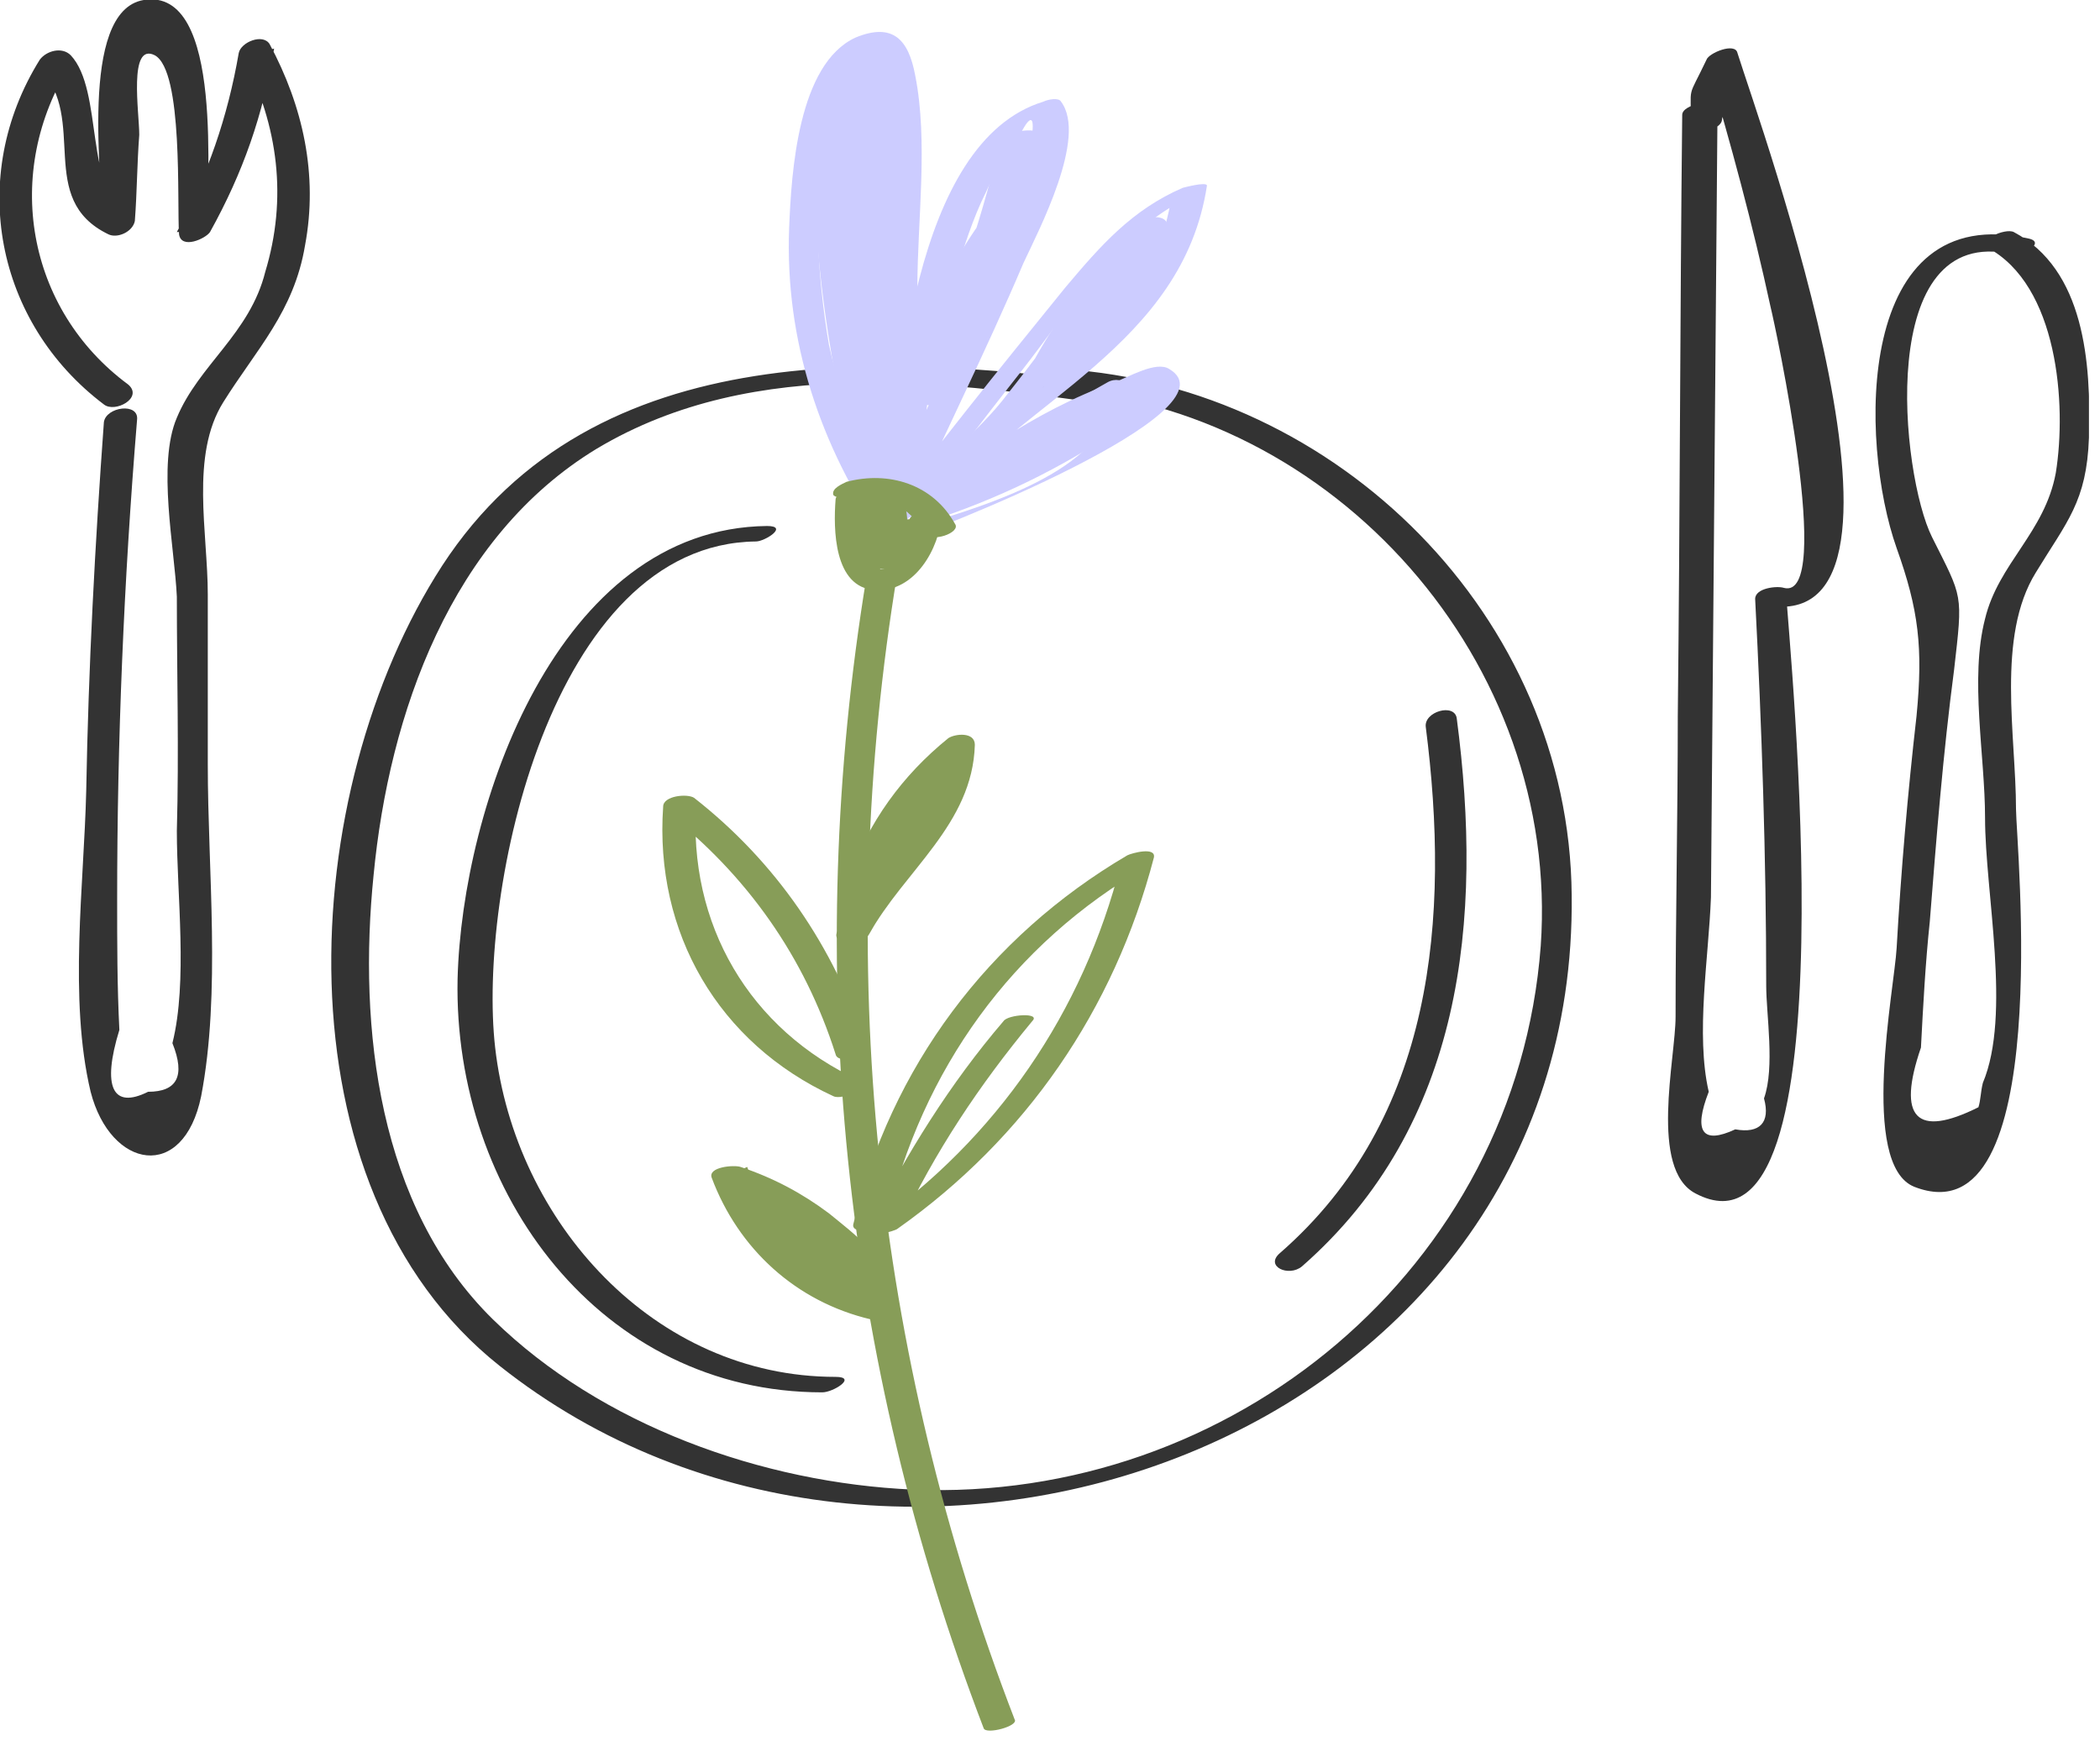<?xml version="1.0" encoding="UTF-8"?> <svg xmlns="http://www.w3.org/2000/svg" width="95" height="79" viewBox="0 0 95 79" fill="none"><g clip-path="url(#clip0_331_211)"><path d="M51.4 17.5C40.4 16 26.9 15 20 25.6C13.4 35.8 12.4 53.7 22.6 61.8C40.6 76.1 71.4 65.2 71.1 40.5C71 27.9 60.5 17.5 48.1 16.7C47.5 16.7 46.6 17.5 47.6 17.6C60.4 18.4 70.6 30 69.7 42.8C68.6 57.4 55.7 68 41.3 67.4C34.5 67.1 27.2 64.5 22.3 59.7C17.1 54.6 16.2 46.5 16.9 39.6C17.6 32.3 20.4 24.3 27 20.3C34.2 16 43 17.3 50.9 18.4C51.5 18.5 52.4 17.7 51.4 17.5Z" fill="#333333"></path><path d="M34.7 23.8C25.2 23.9 20.9 36.5 20.7 44.3C20.5 54 27.2 63 37.2 63C37.7 63 38.8 62.3 37.8 62.3C29.6 62.3 23.3 55.3 22.4 47.4C21.6 40.4 24.9 24.6 34.2 24.5C34.6 24.5 35.7 23.8 34.7 23.8Z" fill="#333333"></path><path d="M58.9 57.3C66.2 50.9 67.1 41.6 65.9 32.5C65.8 31.8 64.4 32.2 64.5 32.9C65.6 41.5 64.9 50.6 57.9 56.7C57.2 57.3 58.3 57.8 58.9 57.3Z" fill="#333333"></path><path d="M41.4 24.3C39.5 21.7 38.2 18.8 37.5 15.6C37 12.7 36.5 7.5 38 4.9C38 3.7 38.6 3.1 39.8 3.1C39.8 3.4 39.9 3.8 39.9 4.1C40.6 5.1 40 9.6 40 11C40 15.1 40.1 19.1 40.1 23.2C40.1 23.4 41.5 23.2 41.5 22.8C41.7 19.3 42.2 15.9 43.2 12.5C43.6 11.2 44 9.9 44.6 8.7C45 7.8 45.4 7.1 46 6.4C46.5 5.3 46.8 5.1 46.7 6C47.7 7.4 44.3 13.3 43.7 14.7C42.2 17.9 40.7 21.2 39.2 24.4C39.1 24.6 40.4 24.4 40.6 24.1C42.5 21.6 44.3 19.2 46.2 16.8C48.4 14 50.7 10.2 54.1 8.8C53.7 8.8 53.3 8.9 53 8.9C51.9 15.9 44.6 18.5 40.5 23.4C40.4 23.5 41.7 23.4 41.9 23.2C43.4 22 45 20.8 46.6 19.8C47.7 19.1 51.3 16 50.1 18.9C48.9 21.9 43.1 23.3 40.2 24.2C39.2 24.5 40.1 24.7 40.7 24.5C42.1 24.1 56.1 18.6 52.9 16.7C52.3 16.3 51 17.1 50.4 17.3C46.8 18.6 43.6 20.9 40.7 23.3C41.2 23.2 41.6 23.2 42.1 23.1C46.3 18.1 53.5 15.6 54.6 8.4C54.6 8.2 53.5 8.5 53.5 8.5C51.2 9.5 49.8 11.1 48.2 13C45.2 16.7 42.2 20.4 39.4 24.2C39.9 24.1 40.4 24 40.8 23.9C42.6 19.9 44.6 15.9 46.3 11.9C47 10.4 49.2 6.2 48 4.6C47.9 4.4 47.4 4.5 47.2 4.6C41.3 6.4 40.5 17.9 40.2 23C40.7 22.9 41.2 22.7 41.6 22.6C41.6 19.4 41.5 16.2 41.5 13C41.5 10 42 6.4 41.4 3.4C41.1 1.8 40.4 1 38.7 1.7C36.1 2.9 35.8 7.8 35.7 10.3C35.5 15.4 37.1 20.2 40 24.4C40.2 25 41.5 24.4 41.4 24.3Z" fill="#CCCCFF"></path><path d="M37.9 3.8C37.1 6.1 36.6 8.4 36.3 10.8C36.2 11.3 36.9 11.3 37.2 11.3C39.6 10.9 39.5 5.1 39.9 3.2C39.4 3.3 39 3.4 38.5 3.6C39.7 5.4 38.7 9.5 38.6 11.6C38.5 14.4 38.4 17.2 38.3 20C38.8 19.9 39.3 19.8 39.8 19.8C39.1 16.5 38.5 13.2 38.3 9.8C37.8 9.9 37.4 10 36.9 10.2C37.1 10.5 37.4 10.9 37.6 11.2C37.9 11.6 38.8 11.4 39 11C39.4 9.9 39.4 10.2 39.4 9C39.4 8.2 38.1 8.4 37.9 9.1C37 13.4 38.5 18 39.1 22.3C39.2 23 40.6 22.7 40.6 22.1C40.4 18.3 40.4 14.5 40.5 10.6C40 10.7 39.5 10.8 39 10.8C39.4 13.2 39.8 15.5 40.5 17.8C40.7 18.5 41.7 18.1 41.9 17.7C43.8 14.4 45.7 11.1 47.6 7.8C48 7.1 46.6 7 46.3 7.5C43.8 10.6 41.6 13.6 41.5 17.8C41.5 18.6 42.7 18.4 42.9 17.9C43.3 17 46.3 7.5 46.4 7.4C46.2 7.2 46 7 45.8 6.7C45.7 6.8 45.7 7 45.6 7.1C45.3 7.6 46.7 7.7 47 7C47.1 6.9 47.1 6.7 47.2 6.6C47.4 6.2 46.9 5.9 46.6 5.9C46.4 5.9 46.2 5.9 46 6C45.6 6 45.3 6.2 45.2 6.6C44.3 10.3 43.1 13.8 41.5 17.3C42 17.3 42.5 17.3 42.9 17.4C43 13.5 45.1 10.6 47.5 7.7C47.1 7.6 46.6 7.5 46.2 7.4C44.3 10.7 42.4 14 40.5 17.3C41 17.3 41.4 17.2 41.9 17.2C41.2 14.9 40.8 12.6 40.4 10.2C40.3 9.6 39 9.9 39 10.5C38.9 14.3 38.9 18.1 39.1 22C39.6 21.9 40.1 21.8 40.6 21.8C40 17.7 38.6 13 39.4 8.9C38.9 8.9 38.4 9 37.9 9C37.8 9.6 37.7 10.1 37.6 10.7C38.1 10.6 38.5 10.5 39 10.5C38.8 10.2 38.5 9.8 38.3 9.5C38 9.1 36.9 9.3 36.9 9.9C37.1 13.4 37.7 16.8 38.4 20.2C38.5 20.9 39.8 20.6 39.9 20C40 16.5 40.2 13 40.3 9.5C40.4 7.5 41.1 4.8 40 3C39.6 2.5 38.7 2.8 38.6 3.4C38.5 3.9 37.6 10.2 37.1 10.3C37.4 10.5 37.7 10.6 38 10.8C38.3 8.5 38.8 6.3 39.5 4.1C39.6 3.2 38.1 3.1 37.9 3.8Z" fill="#CCCCFF"></path><path d="M50.4 11.2C48.8 13 47.5 14.9 46.4 17C46 17.8 47.4 17.6 47.7 17.3C49.6 15.4 52.5 13.1 52.8 10.3C52.9 9.6 51.7 9.8 51.5 10.1C49.4 12.6 47.6 15.3 45.6 17.8C44.1 19.8 42.4 20.7 41.2 23C41 23.5 41.7 23.7 42 23.6C45.1 22.6 48 21.2 50.8 19.3C51.1 19.1 51.2 18.7 50.9 18.5C50.3 18.1 50 18.2 49.3 18.4C47.1 19.1 45 20.7 42.9 21.7C43.2 22 43.4 22.2 43.7 22.5C45.9 20.9 48.3 19.5 50.7 18.2C51.6 17.7 50.8 16.9 50.1 17.3C47.6 18.7 45.2 20.2 42.8 21.8C42.1 22.3 43 22.9 43.6 22.6C44.2 22.3 49.4 19.1 49.8 19.4C49.8 19.1 49.9 18.9 49.9 18.6C47.4 20.3 44.7 21.6 41.8 22.5C42.1 22.7 42.4 22.9 42.6 23.1C43.7 20.8 45.8 19.5 47.3 17.4C49 15 50.8 12.6 52.7 10.4C52.3 10.3 51.8 10.3 51.4 10.2C51.2 12.7 48.3 15 46.6 16.7C47 16.8 47.5 16.9 47.9 17C49 15 50.2 13.2 51.7 11.4C52.2 11 50.8 10.7 50.4 11.2Z" fill="#CCCCFF"></path><path d="M38.6 22.5C39.9 22.2 41.2 23 41.8 24.1C42.1 24.6 43.5 24.1 43.2 23.7C42.2 21.9 40.2 21.3 38.3 21.8C38.1 21.9 37.6 22.1 37.7 22.4C37.9 22.6 38.4 22.5 38.6 22.5Z" fill="#879D58"></path><path d="M37.8 22.6C37.7 23.9 37.7 26.6 39.6 26.7C41.4 26.8 42.5 24.8 42.6 23.3C42.7 22.7 41.4 23.2 41.2 23.4C41 23.7 40.7 24 40.5 24.2C40.4 24.4 40.2 24.5 40 24.7C39.7 25 39.7 25 40.2 24.6C40.3 24.4 40 23.7 39.9 23.5C39.8 23 39.8 22.6 39.9 22.1C39.5 22.3 39.1 22.4 38.7 22.6C40.1 22.8 39.6 24.7 39.3 25.5C39.1 25.9 40.2 25.7 40.3 25.7C41.1 25.3 41.8 24.8 42.2 24C41.7 24 41.3 24.1 40.8 24.1C40.8 24.3 40.7 24.4 40.7 24.6C40.6 25.1 42 24.9 42.1 24.4C42.1 24.2 42.2 24.1 42.2 23.9C42.3 23.3 41 23.7 40.8 24C40.5 24.5 40.2 24.9 39.7 25.1C40 25.2 40.4 25.2 40.7 25.3C41.2 24 41.4 22 39.5 21.8C39.2 21.8 38.4 21.9 38.3 22.3C38.2 23.3 38.1 25.5 39.4 25.6C40.7 25.8 41.7 24.2 42.4 23.4C41.9 23.4 41.5 23.5 41 23.5C40.9 24.1 40.8 24.6 40.5 25.1C40.4 25.3 40.3 25.5 40.1 25.7C39.9 25.9 40 26 39.7 25.6C39 24.8 39 23.4 39.1 22.4C39.3 21.9 37.8 22.2 37.8 22.6Z" fill="#879D58"></path><path d="M39.2 26.1C36.3 43.7 38.1 61.5 44.5 78.2C44.6 78.5 46.1 78.1 45.9 77.8C39.5 61.2 37.7 43.4 40.6 25.9C40.7 25.5 39.2 25.8 39.2 26.1Z" fill="#879D58"></path><path d="M39.2 47.3C37.7 42.8 35.1 39 31.4 36.1C31.1 35.9 30 36 30 36.5C29.6 42.2 32.5 47.2 37.7 49.6C38.1 49.8 39.4 49.2 38.9 48.9C33.9 46.6 31.1 41.8 31.5 36.3C31 36.4 30.6 36.5 30.1 36.7C33.8 39.6 36.4 43.3 37.8 47.7C37.9 48.2 39.4 47.8 39.2 47.3Z" fill="#879D58"></path><path d="M40.1 55.3C41.7 48.4 45.8 42.7 51.9 39.2C51.5 39.2 51.1 39.2 50.7 39.1C49 45.8 45.1 51.5 39.4 55.5C39.8 55.5 40.3 55.5 40.7 55.5C42.3 52.1 44.3 49.1 46.7 46.2C47.1 45.8 45.6 45.9 45.4 46.2C43 49 41 52.2 39.3 55.6C39.1 56.1 40.5 55.7 40.6 55.6C46.4 51.5 50.4 45.7 52.2 38.8C52.3 38.3 51.2 38.6 51 38.7C44.7 42.4 40.3 48.3 38.6 55.4C38.5 55.9 40 55.7 40.1 55.3Z" fill="#879D58"></path><path d="M40.3 58.3C40.1 56.9 38.6 55.8 37.5 54.9C36.3 54 35 53.3 33.5 52.8C33.2 52.7 32 52.8 32.2 53.3C33.4 56.5 36 58.9 39.4 59.7C39.7 59.8 40.8 59.5 40.5 59C39.8 57.9 38.9 56.9 37.8 56.1C36.7 55.3 35.3 54.7 34.4 53.7C34.1 53.4 32.8 53.8 33 54.2C34.1 56.2 35.8 57.7 37.9 58.6C38.3 58.8 39.6 58.2 39.1 57.9C37.1 57.1 35.6 55.7 34.5 53.8C34 54 33.6 54.1 33.1 54.3C34 55.3 35.3 55.8 36.4 56.6C37.5 57.4 38.5 58.4 39.3 59.5C39.7 59.3 40 59.1 40.4 58.8C37.3 58 34.9 55.7 33.8 52.8C33.4 53 32.9 53.2 32.5 53.3C33.9 53.8 35.1 54.4 36.3 55.3C37.3 56.1 38.8 57.1 39 58.5C38.9 59.2 40.4 58.9 40.3 58.3Z" fill="#879D58"></path><path d="M39.7 39.9C40.5 37.6 41.9 35.6 43.8 34.1C43.4 34 43 33.9 42.6 33.8C42.5 37.2 39.4 39.3 37.9 42.1C37.5 42.8 39 42.8 39.3 42.3C40.7 39.9 42.1 37.5 43.5 35C43.9 34.3 42.4 34.3 42.1 34.8C40.7 37.2 39.3 39.6 37.9 42.1C38.4 42.2 38.8 42.2 39.3 42.3C40.9 39.4 44 37.3 44.1 33.7C44.1 33.1 43.2 33.2 42.9 33.4C40.8 35.1 39.3 37.2 38.4 39.7C38 40.5 39.5 40.5 39.7 39.9Z" fill="#879D58"></path><path d="M4.7 19.1C4.3 24.6 4 30.2 3.9 35.8C3.8 40 3.1 45.2 4.1 49.4C5 52.9 8.3 53.5 9.1 49.6C10 44.9 9.4 39.4 9.4 34.6C9.4 32 9.4 29.5 9.4 26.9C9.4 24.1 8.6 20.6 10.1 18.2C11.6 15.8 13.3 14.1 13.8 11.1C14.4 7.9 13.7 4.8 12.2 2C11.9 1.5 10.9 1.9 10.8 2.4C10.3 5.3 9.4 7.9 8 10.5C8.5 10.5 8.9 10.4 9.4 10.4C9.3 8.5 10.2 -0.6 6.5 5.55255e-06C3.5 0.5 4.7 8.5 4.6 10.1C5 9.9 5.4 9.7 5.8 9.6C3.8 8.7 4.7 4.1 3.2 2.5C2.8 2.1 2.1 2.3 1.8 2.7C-1.5 8 -0.2 14.6 4.7 18.3C5.2 18.7 6.5 18 5.8 17.4C1.2 14 0.1 7.8 3.2 2.9C2.7 3 2.3 3.1 1.8 3.1C4 5.4 1.6 9 4.9 10.6C5.3 10.8 6 10.5 6.1 10C6.2 8.7 6.2 7.4 6.3 6.1C6.3 5.1 5.8 1.9 7 2.5C8.3 3.2 8 9.2 8.1 10.6C8.2 11.3 9.3 10.8 9.5 10.5C11 7.8 11.9 5.2 12.4 2.2C11.9 2.3 11.5 2.4 11 2.6C12.6 5.7 13 9 12 12.3C11.3 15.1 9 16.5 8 18.9C7.1 21 7.9 24.8 8 27C8 30.5 8.1 34 8 37.6C8 40.5 8.5 44.4 7.8 47.2C8.4 48.7 8 49.4 6.7 49.4C5.1 50.2 4.6 49.2 5.4 46.6C5.3 44.6 5.3 42.7 5.3 40.7C5.3 33.5 5.6 26.3 6.2 19C6.3 18.2 4.8 18.4 4.7 19.1Z" fill="#333333"></path><path d="M76.1 5.2C76 14.3 76 23.4 75.9 32.4C75.9 36.9 75.8 41.5 75.8 46C75.8 47.9 74.6 52.9 76.7 54C83.9 57.8 80.9 29 80.8 26.8C80.4 27 79.9 27.1 79.5 27.3C88.3 29.6 79.6 5.6 78.6 2.4C78.5 1.9 77.3 2.4 77.2 2.7C76.3 4.6 76.5 3.7 76.5 5.8C76.5 6.2 77.9 5.9 77.9 5.4C78.1 4.4 78.4 3.5 78.6 2.5C78.1 2.6 77.6 2.7 77.2 2.8C78.3 6.5 79.3 10.2 80.1 13.9C80.3 14.7 83 27.2 80.7 26.6C80.4 26.5 79.4 26.6 79.4 27.1C79.7 32.9 79.9 38.8 79.9 44.6C79.9 45.9 80.3 48.3 79.8 49.7C80.1 50.8 79.6 51.3 78.5 51.1C77 51.8 76.6 51.2 77.3 49.4C76.7 46.8 77.3 43.3 77.4 40.6C77.5 28.6 77.6 16.6 77.7 4.6C77.6 4.5 76.1 4.7 76.1 5.2Z" fill="#333333"></path><path d="M91.8 10.8C83.9 9 84.1 20 85.8 24.8C86.8 27.6 87 29.3 86.7 32.4C86.3 35.9 86 39.4 85.8 42.9C85.7 44.7 84.1 52.7 86.6 53.7C93 56.2 91.2 38.1 91.2 36.6C91.2 33.3 90.3 28.8 92.1 25.9C93.5 23.6 94.4 22.7 94.5 19.8C94.6 16.4 94.3 12.2 91.1 10.5C90.7 10.3 89.4 10.9 89.9 11.2C93.1 12.9 93.5 18.3 93 21.4C92.5 24.1 90.4 25.5 89.8 28C89.1 30.7 89.8 34.2 89.8 37C89.8 40.4 91 45.9 89.7 49C89.6 49.4 89.6 49.8 89.5 50.1C86.7 51.5 85.8 50.6 86.9 47.4C87 45.5 87.1 43.6 87.3 41.7C87.6 37.9 87.9 34.1 88.4 30.3C88.8 26.8 88.8 27.1 87.4 24.3C86 21.5 84.8 10.1 91 11.5C91.3 11.7 92.6 11 91.8 10.8Z" fill="#333333"></path></g><defs><clipPath id="clip0_331_211"><rect width="94.5" height="78.3" fill="white"></rect></clipPath></defs></svg> 